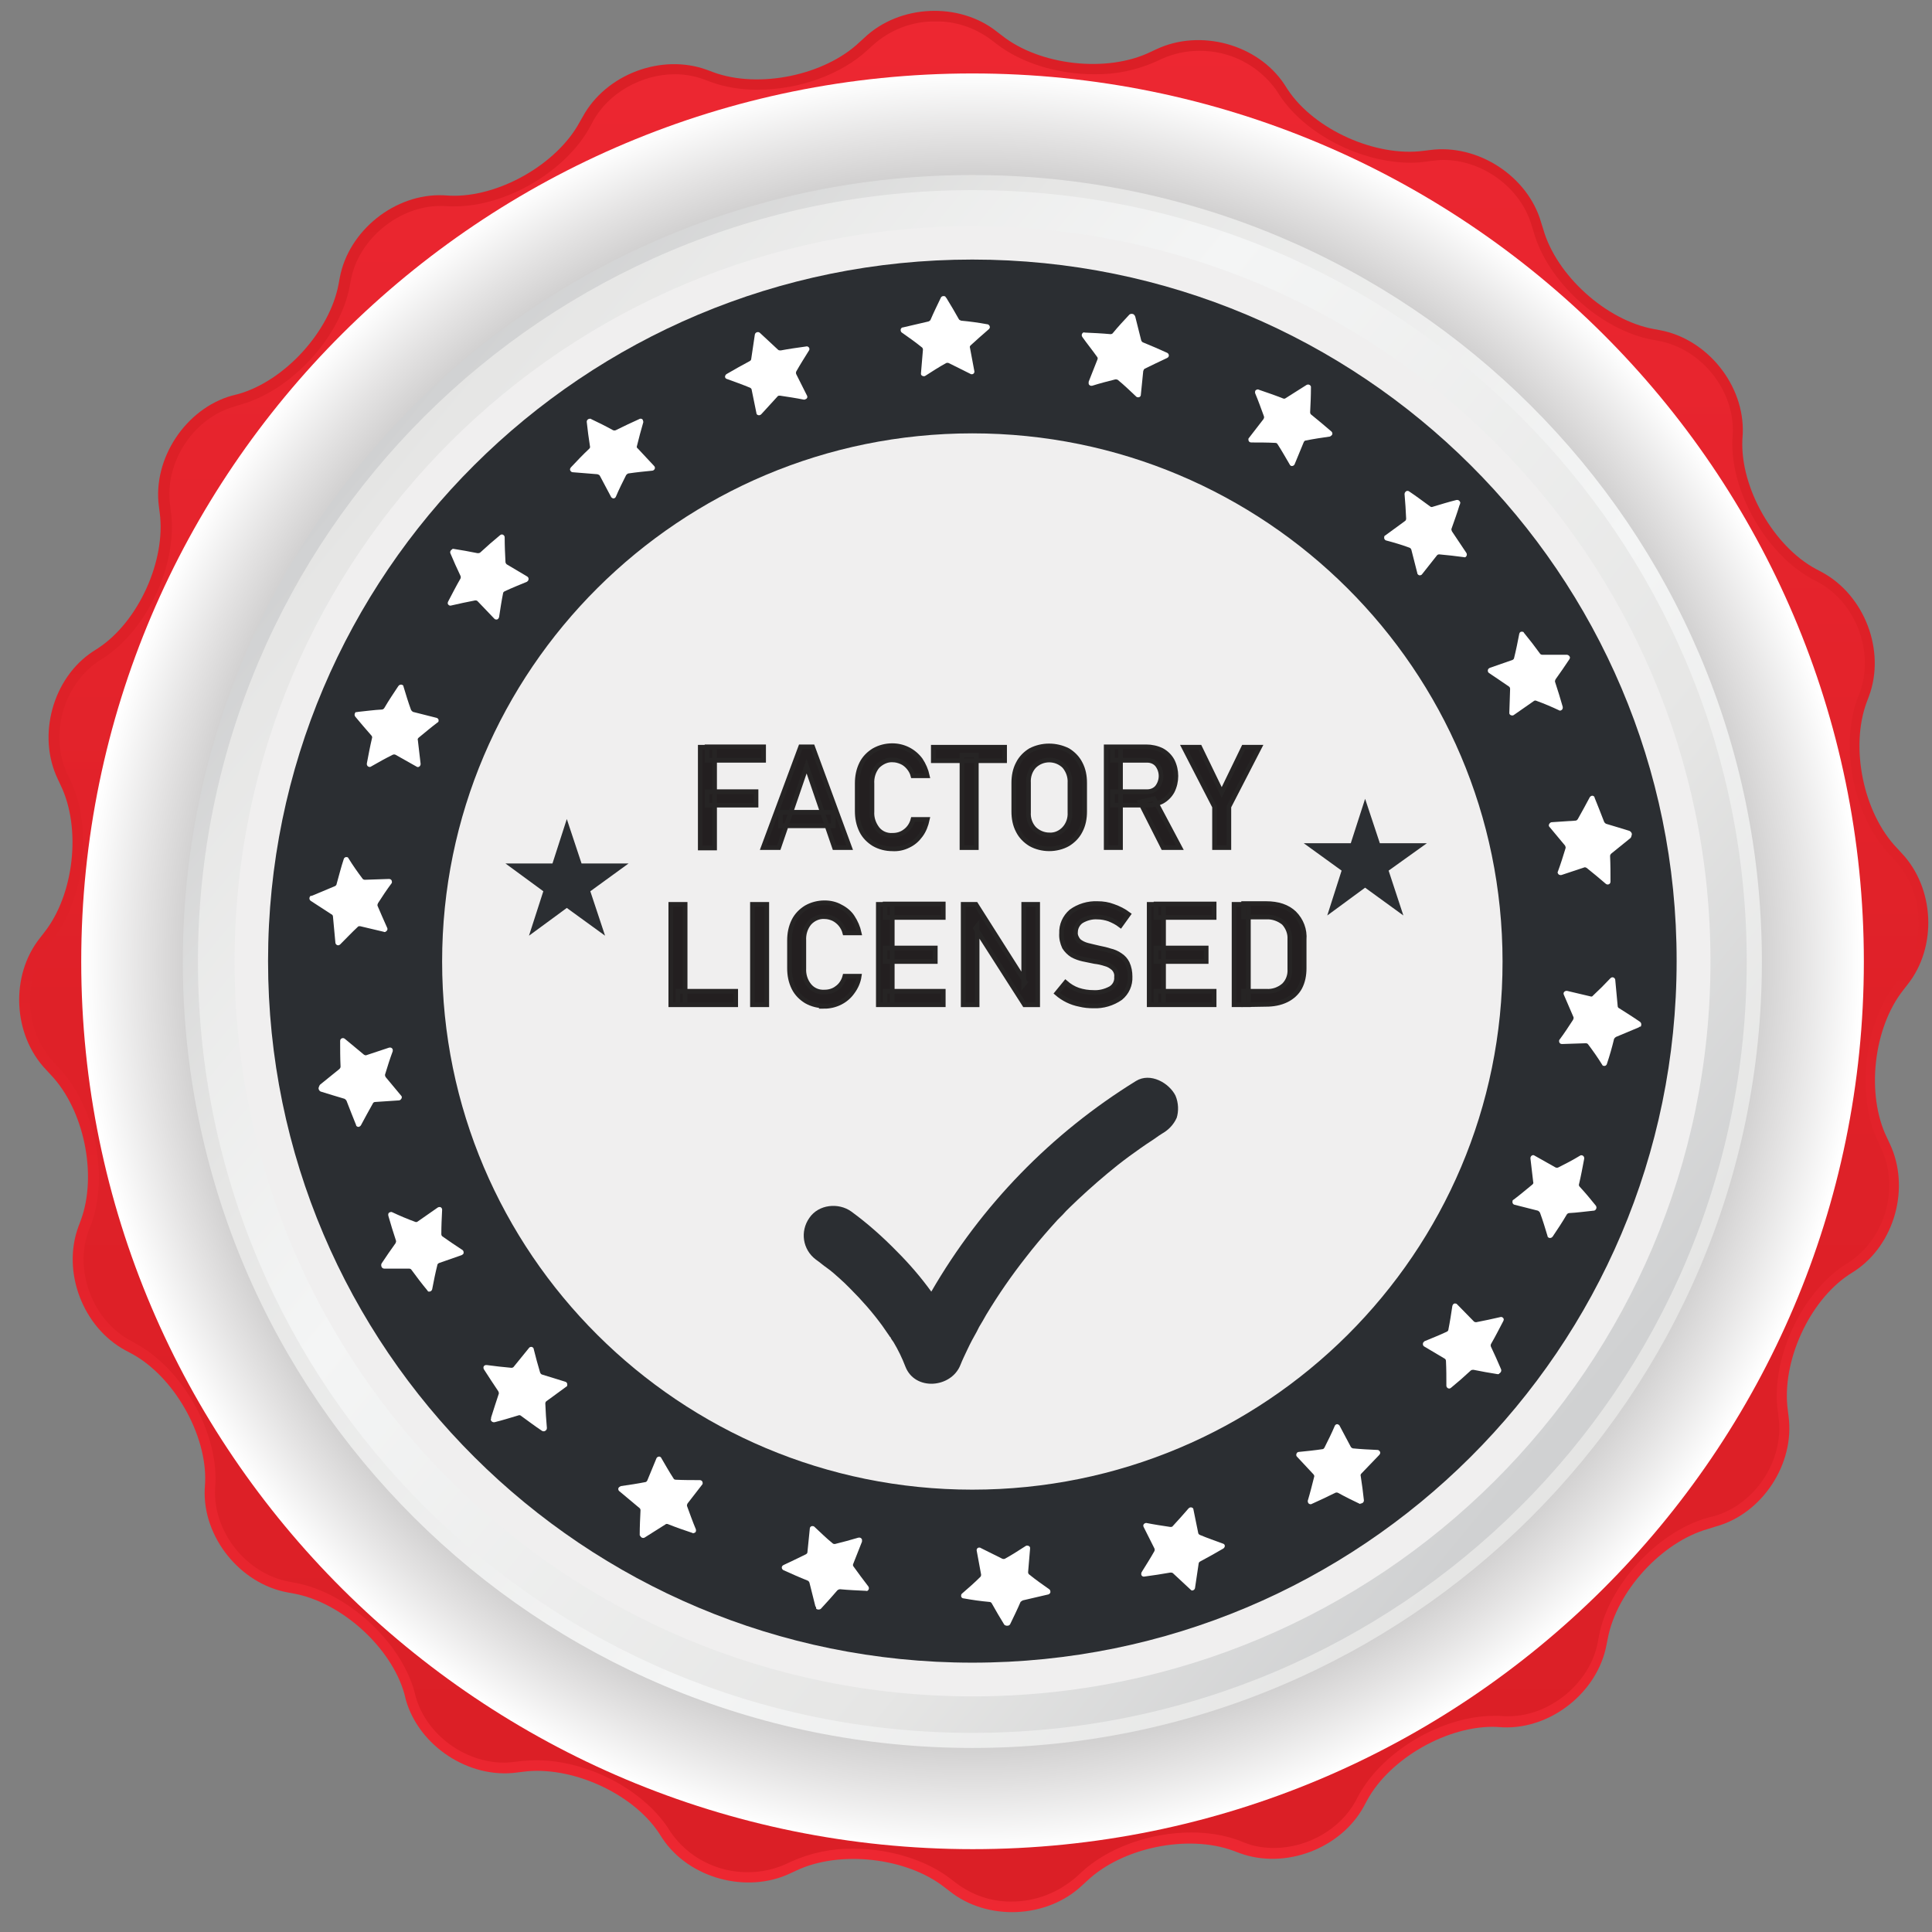 <svg xmlns="http://www.w3.org/2000/svg" width="95" height="95" viewBox="0 0 95 95" fill="none"><rect x="0" y="0" width="95" height="95" fill="#808080" stroke="none"/><path d="M78.995 80.877C78.564 83.199 76.272 85.033 73.902 84.936L73.589 84.916C71.219 84.819 68.34 86.458 67.223 88.526L67.066 88.819C65.93 90.906 63.188 91.94 60.955 91.121L60.642 91.004C58.408 90.184 55.177 90.848 53.453 92.487L53.218 92.701C51.494 94.34 48.556 94.477 46.695 92.994L46.441 92.799C44.58 91.336 41.289 90.965 39.154 91.98L38.86 92.116C36.725 93.131 33.885 92.37 32.572 90.399L32.396 90.126C31.084 88.155 28.067 86.809 25.717 87.121L25.403 87.16C23.053 87.472 20.604 85.853 19.958 83.59L19.88 83.277C19.233 80.994 16.785 78.79 14.454 78.36L14.14 78.302C11.809 77.873 9.968 75.59 10.066 73.229L10.086 72.897C10.184 70.536 8.538 67.668 6.462 66.556L6.168 66.4C4.072 65.268 3.034 62.536 3.857 60.312L3.974 60C4.797 57.776 4.131 54.556 2.486 52.839L2.27 52.605C0.625 50.888 0.488 47.961 1.976 46.108L2.172 45.854C3.641 44.001 4.013 40.723 2.975 38.596L2.838 38.303C1.82 36.176 2.584 33.347 4.562 32.04L4.836 31.864C6.815 30.557 8.166 27.552 7.853 25.211L7.813 24.899C7.5 22.557 9.126 20.099 11.398 19.455L11.711 19.377C14.003 18.733 16.217 16.294 16.648 13.972L16.706 13.66C17.137 11.338 19.429 9.504 21.799 9.602L22.132 9.621C24.502 9.719 27.382 8.08 28.498 6.011L28.655 5.738C29.791 3.651 32.533 2.616 34.766 3.436L35.08 3.553C37.313 4.373 40.545 3.709 42.268 2.07L42.503 1.856C44.227 0.217 47.165 0.08 49.026 1.563L49.281 1.758C51.142 3.221 54.432 3.592 56.567 2.558L56.861 2.421C59.016 1.407 61.836 2.168 63.149 4.138L63.325 4.412C64.637 6.382 67.654 7.729 70.004 7.416L70.318 7.377C72.668 7.065 75.136 8.665 75.783 10.948L75.881 11.26C76.527 13.543 78.976 15.748 81.307 16.177L81.62 16.235C83.951 16.665 85.792 18.948 85.694 21.328L85.675 21.64C85.577 24.001 87.222 26.869 89.298 27.982L89.592 28.138C91.688 29.269 92.726 32.001 91.903 34.225L91.786 34.537C90.963 36.762 91.629 39.981 93.275 41.698L93.49 41.932C95.135 43.649 95.273 46.576 93.784 48.43L93.588 48.683C92.119 50.537 91.747 53.815 92.785 55.942L92.922 56.234C93.941 58.38 93.177 61.19 91.198 62.498L90.924 62.673C88.946 63.98 87.594 66.985 87.908 69.326L87.947 69.639C88.26 71.98 86.654 74.439 84.362 75.063L83.99 75.18C81.698 75.824 79.485 78.263 79.054 80.585L78.995 80.877Z" fill="url(#paint0_linear_138_4354)"></path><path d="M49.751 93.502C48.772 93.521 47.812 93.189 47.028 92.604L46.773 92.409C45.579 91.472 43.777 90.906 41.974 90.906C40.917 90.887 39.879 91.102 38.919 91.531L38.625 91.668C38.057 91.921 37.43 92.058 36.803 92.058C35.295 92.077 33.865 91.355 33.003 90.126L32.827 89.853C31.534 87.941 28.831 86.555 26.383 86.555C26.128 86.555 25.873 86.575 25.619 86.594L25.305 86.633C25.129 86.653 24.953 86.672 24.796 86.672C22.837 86.672 20.977 85.287 20.448 83.453L20.369 83.141C19.664 80.683 17.059 78.302 14.532 77.834L14.219 77.775C12.123 77.385 10.497 75.356 10.575 73.249L10.595 72.917C10.693 70.361 8.95 67.297 6.677 66.068L6.403 65.912C4.562 64.917 3.622 62.478 4.366 60.488L4.484 60.195C5.365 57.795 4.66 54.342 2.877 52.488L2.662 52.254C1.193 50.713 1.075 48.118 2.388 46.459L2.584 46.206C4.17 44.196 4.562 40.684 3.465 38.381L3.328 38.089C2.407 36.177 3.093 33.679 4.875 32.489L5.15 32.313C7.285 30.889 8.754 27.669 8.401 25.133L8.362 24.821C8.088 22.714 9.518 20.548 11.555 19.982L11.868 19.884C14.336 19.182 16.726 16.587 17.196 14.07L17.255 13.758C17.627 11.768 19.605 10.129 21.642 10.129H21.799L22.132 10.148C22.21 10.148 22.269 10.148 22.348 10.148C24.894 10.148 27.813 8.431 29.008 6.246L29.164 5.953C29.909 4.587 31.534 3.651 33.18 3.651C33.669 3.651 34.139 3.729 34.61 3.904L34.923 4.021C35.667 4.295 36.451 4.412 37.254 4.412C39.311 4.412 41.387 3.651 42.68 2.441L42.915 2.226C43.757 1.465 44.854 1.036 46.01 1.056C46.989 1.036 47.949 1.368 48.732 1.953L48.987 2.148C50.182 3.085 51.984 3.651 53.786 3.651C54.844 3.67 55.882 3.456 56.842 3.026L57.135 2.89C57.703 2.636 58.33 2.5 58.957 2.5C60.465 2.48 61.876 3.202 62.757 4.431L62.933 4.704C64.207 6.617 66.929 8.002 69.378 8.002C69.632 8.002 69.887 7.982 70.142 7.943L70.455 7.904C70.631 7.885 70.808 7.865 70.964 7.865C72.923 7.865 74.784 9.251 75.313 11.085L75.411 11.397C76.096 13.855 78.721 16.236 81.248 16.704L81.561 16.763C83.657 17.153 85.283 19.182 85.205 21.289L85.185 21.621C85.087 24.177 86.85 27.24 89.103 28.47L89.396 28.626C91.257 29.621 92.178 32.06 91.453 34.05L91.336 34.343C90.454 36.742 91.159 40.196 92.942 42.05L93.157 42.284C94.626 43.825 94.744 46.42 93.431 48.079L93.236 48.332C91.649 50.342 91.257 53.854 92.354 56.156L92.491 56.449C93.412 58.361 92.726 60.859 90.944 62.049L90.67 62.224C88.534 63.649 87.066 66.868 87.418 69.405L87.457 69.717C87.731 71.805 86.302 73.99 84.264 74.556L83.951 74.634C81.483 75.336 79.093 77.951 78.623 80.448L78.564 80.76C78.192 82.751 76.214 84.39 74.177 84.39H74.02L73.687 84.37C73.609 84.37 73.55 84.37 73.472 84.37C70.925 84.37 68.007 86.087 66.812 88.272L66.655 88.565C65.911 89.931 64.305 90.868 62.64 90.868C62.15 90.868 61.66 90.79 61.21 90.614L60.916 90.497C60.172 90.224 59.388 90.106 58.585 90.106C56.528 90.106 54.452 90.868 53.159 92.077L52.924 92.292C52.004 93.092 50.887 93.502 49.751 93.502Z" fill="url(#paint1_linear_138_4354)"></path><path d="M91.649 47.279C91.649 71.395 72.022 90.926 47.831 90.926C23.64 90.926 3.994 71.376 3.994 47.279C3.994 23.182 23.621 3.612 47.812 3.612C72.002 3.612 91.649 23.162 91.649 47.279Z" fill="url(#paint2_radial_138_4354)"></path><path d="M47.812 85.95C69.253 85.95 86.635 68.636 86.635 47.278C86.635 25.921 69.253 8.606 47.812 8.606C26.37 8.606 8.989 25.921 8.989 47.278C8.989 68.636 26.37 85.95 47.812 85.95Z" fill="url(#paint3_linear_138_4354)"></path><path d="M47.812 85.209C68.842 85.209 85.89 68.227 85.89 47.278C85.89 26.33 68.842 9.348 47.812 9.348C26.782 9.348 9.733 26.33 9.733 47.278C9.733 68.227 26.782 85.209 47.812 85.209Z" fill="url(#paint4_linear_138_4354)"></path><path d="M84.108 47.279C84.108 67.239 67.869 83.414 47.831 83.414C27.793 83.414 11.535 67.239 11.535 47.279C11.535 27.318 27.773 11.123 47.812 11.123C67.85 11.123 84.108 27.318 84.108 47.279Z" fill="#F0EFEF"></path><path d="M47.812 12.763C28.674 12.763 13.181 28.216 13.181 47.259C13.181 66.302 28.694 81.756 47.812 81.756C66.949 81.756 82.443 66.302 82.443 47.259C82.462 28.216 66.949 12.763 47.812 12.763C47.831 12.763 47.831 12.763 47.812 12.763ZM47.812 73.249C33.415 73.249 21.74 61.62 21.74 47.279C21.74 32.938 33.415 21.309 47.812 21.309C62.209 21.309 73.883 32.938 73.883 47.279C73.902 61.62 62.228 73.249 47.812 73.249Z" fill="#2B2E32"></path><path d="M28.596 42.459L27.871 40.274L27.166 42.459H24.855L26.716 43.825L26.011 46.01L27.871 44.645L29.752 46.01L29.027 43.825L30.907 42.459H28.596Z" fill="#2B2E32"></path><path d="M34.433 41.679V36.742H35.138V41.698H34.433V41.679ZM34.766 37.386V36.723H37.548V37.386H34.766ZM34.766 39.591V38.928H37.176V39.591H34.766Z" fill="#231F20" stroke="#262424" stroke-width="0.229" stroke-miterlimit="10"></path><path d="M37.528 41.679L39.369 36.723H39.957L41.779 41.679H41.034L39.663 37.679L38.292 41.679H37.528ZM38.37 40.606V39.942H40.976V40.606H38.37Z" fill="#231F20" stroke="#262424" stroke-width="0.229" stroke-miterlimit="10"></path><path d="M43.874 41.738C43.561 41.738 43.248 41.66 42.974 41.503C42.719 41.347 42.503 41.133 42.366 40.859C42.21 40.547 42.151 40.216 42.151 39.884V38.518C42.151 38.187 42.21 37.855 42.366 37.543C42.503 37.269 42.719 37.055 42.974 36.899C43.248 36.743 43.561 36.665 43.874 36.665C44.423 36.665 44.932 36.918 45.265 37.367C45.422 37.601 45.539 37.874 45.598 38.147H44.893C44.854 37.991 44.776 37.855 44.678 37.738C44.58 37.621 44.462 37.523 44.325 37.465C44.188 37.406 44.051 37.367 43.894 37.367C43.62 37.347 43.346 37.484 43.15 37.679C42.954 37.913 42.856 38.225 42.876 38.538V39.904C42.856 40.216 42.954 40.508 43.15 40.762C43.326 40.977 43.6 41.094 43.894 41.074C44.11 41.074 44.325 41.016 44.501 40.879C44.697 40.742 44.834 40.528 44.893 40.294H45.598C45.539 40.567 45.441 40.84 45.265 41.074C45.108 41.289 44.913 41.464 44.658 41.581C44.423 41.699 44.149 41.757 43.874 41.738Z" fill="#231F20" stroke="#262424" stroke-width="0.229" stroke-miterlimit="10"></path><path d="M45.892 37.386V36.742H49.398V37.406H45.892V37.386ZM47.302 41.679V37.132H48.008V41.679H47.302Z" fill="#231F20" stroke="#262424" stroke-width="0.229" stroke-miterlimit="10"></path><path d="M51.592 41.737C51.279 41.737 50.946 41.659 50.672 41.503C50.417 41.347 50.201 41.132 50.064 40.859C49.907 40.566 49.849 40.235 49.849 39.903V38.498C49.849 38.166 49.907 37.835 50.064 37.542C50.201 37.269 50.417 37.054 50.672 36.898C51.239 36.605 51.925 36.605 52.513 36.898C52.767 37.054 52.983 37.269 53.12 37.542C53.277 37.835 53.335 38.166 53.335 38.498V39.903C53.335 40.235 53.277 40.566 53.12 40.859C52.983 41.132 52.767 41.347 52.513 41.503C52.239 41.659 51.906 41.737 51.592 41.737ZM51.592 41.054C51.866 41.074 52.141 40.957 52.336 40.742C52.532 40.527 52.63 40.235 52.611 39.942V38.498C52.63 38.206 52.532 37.913 52.336 37.679C51.925 37.269 51.259 37.269 50.848 37.679C50.652 37.893 50.554 38.186 50.574 38.498V39.942C50.554 40.235 50.652 40.527 50.848 40.742C51.044 40.937 51.318 41.054 51.592 41.054Z" fill="#231F20" stroke="#262424" stroke-width="0.229" stroke-miterlimit="10"></path><path d="M54.393 41.679V36.723H55.098V41.679H54.393ZM54.706 39.591V38.928H56.411C56.606 38.928 56.783 38.85 56.9 38.713C57.155 38.381 57.155 37.933 56.9 37.601C56.783 37.464 56.606 37.386 56.411 37.386H54.706V36.723H56.371C56.626 36.723 56.9 36.781 57.135 36.898C57.351 37.016 57.527 37.191 57.645 37.406C57.88 37.874 57.88 38.44 57.645 38.908C57.527 39.123 57.351 39.298 57.135 39.416C56.9 39.533 56.646 39.611 56.371 39.591H54.706ZM57.194 41.679L56.058 39.435L56.744 39.279L58.017 41.679H57.194Z" fill="#231F20" stroke="#262424" stroke-width="0.229" stroke-miterlimit="10"></path><path d="M61.934 36.742L60.426 39.669V41.679H59.721V39.669L58.213 36.742H58.996L60.074 38.967L61.151 36.742H61.934Z" fill="#231F20" stroke="#262424" stroke-width="0.229" stroke-miterlimit="10"></path><path d="M32.984 49.406V44.469H33.689V49.406H32.984ZM33.336 49.406V48.742H36.176V49.406H33.336Z" fill="#231F20" stroke="#262424" stroke-width="0.229" stroke-miterlimit="10"></path><path d="M37.704 44.469V49.406H36.999V44.469H37.704Z" fill="#231F20" stroke="#262424" stroke-width="0.229" stroke-miterlimit="10"></path><path d="M40.545 49.464C40.231 49.464 39.918 49.386 39.644 49.23C39.389 49.074 39.173 48.859 39.036 48.586C38.88 48.274 38.821 47.942 38.821 47.611V46.245C38.821 45.913 38.88 45.581 39.036 45.269C39.173 44.996 39.389 44.781 39.644 44.625C39.918 44.469 40.231 44.391 40.545 44.391C40.819 44.391 41.093 44.45 41.328 44.586C41.563 44.703 41.779 44.879 41.916 45.093C42.072 45.328 42.19 45.601 42.249 45.874H41.544C41.465 45.562 41.25 45.308 40.976 45.172C40.839 45.113 40.701 45.074 40.545 45.074C40.27 45.054 39.996 45.172 39.8 45.386C39.604 45.62 39.507 45.932 39.526 46.245V47.611C39.507 47.923 39.604 48.235 39.8 48.469C39.977 48.684 40.251 48.801 40.545 48.781C40.76 48.781 40.976 48.723 41.152 48.586C41.348 48.45 41.485 48.235 41.544 48.001H42.249C42.21 48.274 42.092 48.547 41.916 48.781C41.602 49.23 41.074 49.484 40.525 49.484L40.545 49.464Z" fill="#231F20" stroke="#262424" stroke-width="0.229" stroke-miterlimit="10"></path><path d="M43.189 49.405V44.469H43.874V49.405H43.189ZM43.522 45.113V44.45H46.382V45.113H43.522ZM43.522 47.279V46.615H45.99V47.279H43.522ZM43.522 49.405V48.742H46.382V49.405H43.522Z" fill="#231F20" stroke="#262424" stroke-width="0.229" stroke-miterlimit="10"></path><path d="M47.361 49.406V44.469H47.988L50.417 48.294L50.338 48.391V44.469H51.024V49.406H50.378L47.968 45.64L48.047 45.542V49.406H47.361Z" fill="#231F20" stroke="#262424" stroke-width="0.229" stroke-miterlimit="10"></path><path d="M53.766 49.464C53.531 49.464 53.316 49.444 53.081 49.386C52.669 49.308 52.278 49.113 51.964 48.84L52.395 48.313C52.572 48.469 52.787 48.605 53.022 48.684C53.257 48.762 53.512 48.801 53.766 48.801C54.06 48.82 54.354 48.742 54.609 48.605C54.804 48.489 54.922 48.274 54.902 48.04C54.922 47.884 54.863 47.727 54.746 47.61C54.628 47.513 54.511 47.435 54.354 47.396C54.178 47.337 54.001 47.298 53.825 47.279C53.629 47.24 53.453 47.201 53.257 47.162C53.081 47.123 52.904 47.064 52.728 46.967C52.572 46.869 52.434 46.732 52.336 46.576C52.239 46.362 52.18 46.128 52.199 45.893C52.18 45.484 52.356 45.093 52.669 44.82C53.042 44.547 53.512 44.41 53.962 44.43C54.236 44.43 54.491 44.469 54.746 44.567C55.02 44.664 55.255 44.781 55.49 44.957L55.098 45.503C54.922 45.367 54.726 45.269 54.53 45.191C54.354 45.133 54.158 45.093 53.962 45.093C53.688 45.074 53.414 45.152 53.179 45.289C53.002 45.406 52.885 45.62 52.885 45.835C52.865 45.991 52.944 46.147 53.042 46.264C53.159 46.362 53.316 46.44 53.472 46.479C53.649 46.518 53.845 46.576 54.041 46.615C54.236 46.654 54.413 46.693 54.589 46.752C54.765 46.791 54.942 46.869 55.079 46.967C55.235 47.064 55.353 47.201 55.431 47.357C55.529 47.571 55.568 47.786 55.568 48.02C55.588 48.43 55.412 48.82 55.098 49.074C54.706 49.347 54.236 49.484 53.766 49.464Z" fill="#231F20" stroke="#262424" stroke-width="0.229" stroke-miterlimit="10"></path><path d="M56.508 49.405V44.469H57.214V49.405H56.508ZM56.842 45.113V44.45H59.701V45.113H56.842ZM56.842 47.279V46.615H59.31V47.279H56.842ZM56.842 49.405V48.742H59.701V49.405H56.842Z" fill="#231F20" stroke="#262424" stroke-width="0.229" stroke-miterlimit="10"></path><path d="M60.681 49.405V44.469H61.386V49.405H60.681ZM61.151 49.405V48.742H62.267C62.581 48.761 62.875 48.664 63.129 48.449C63.345 48.235 63.443 47.942 63.423 47.649V46.186C63.443 45.893 63.325 45.601 63.129 45.386C62.894 45.191 62.581 45.074 62.267 45.093H61.151V44.43H62.248C62.855 44.43 63.306 44.586 63.639 44.898C63.991 45.249 64.167 45.718 64.128 46.206V47.61C64.128 47.942 64.07 48.274 63.913 48.566C63.776 48.82 63.541 49.035 63.266 49.171C62.953 49.327 62.6 49.386 62.248 49.386L61.151 49.405Z" fill="#231F20" stroke="#262424" stroke-width="0.229" stroke-miterlimit="10"></path><path d="M67.85 41.464L67.125 39.279L66.42 41.464H64.109L65.969 42.81L65.264 45.015L67.125 43.649L69.006 45.015L68.281 42.81L70.161 41.464H67.85Z" fill="#2B2E32"></path><path d="M80.582 50.518C80.21 50.674 79.838 50.83 79.465 50.986C79.426 51.006 79.387 51.045 79.367 51.084C79.269 51.493 79.152 51.903 79.015 52.313C78.995 52.391 78.917 52.43 78.858 52.41C78.819 52.41 78.799 52.391 78.78 52.352C78.564 52.001 78.329 51.669 78.094 51.357C78.075 51.318 78.016 51.298 77.977 51.298L76.801 51.337C76.723 51.337 76.664 51.279 76.664 51.201C76.664 51.162 76.664 51.142 76.684 51.123C76.919 50.81 77.134 50.479 77.35 50.147C77.37 50.108 77.389 50.05 77.37 50.011C77.213 49.64 77.056 49.288 76.899 48.918C76.86 48.84 76.899 48.762 76.958 48.742C76.978 48.723 77.017 48.723 77.056 48.723L78.212 48.996C78.251 49.015 78.31 48.996 78.329 48.957C78.623 48.684 78.917 48.391 79.191 48.098C79.25 48.04 79.328 48.04 79.387 48.098C79.407 48.118 79.426 48.157 79.426 48.196C79.465 48.625 79.504 49.035 79.544 49.464C79.544 49.503 79.563 49.562 79.622 49.581C79.955 49.796 80.308 50.011 80.641 50.245C80.719 50.303 80.719 50.401 80.68 50.479C80.621 50.479 80.601 50.498 80.582 50.518Z" fill="white"></path><path d="M78.349 59.532C77.957 59.571 77.546 59.63 77.154 59.649C77.115 59.649 77.056 59.688 77.037 59.727C76.821 60.098 76.586 60.449 76.351 60.8C76.312 60.859 76.233 60.898 76.155 60.859C76.116 60.839 76.096 60.82 76.096 60.781C75.979 60.391 75.861 60 75.724 59.63C75.704 59.591 75.665 59.552 75.626 59.532L74.471 59.239C74.392 59.22 74.353 59.142 74.373 59.064C74.373 59.025 74.392 59.005 74.431 58.986C74.745 58.752 75.038 58.498 75.352 58.244C75.391 58.205 75.411 58.166 75.391 58.127C75.352 57.737 75.293 57.347 75.254 56.957C75.254 56.879 75.293 56.82 75.371 56.8C75.391 56.8 75.43 56.8 75.45 56.82L76.488 57.405C76.527 57.425 76.586 57.425 76.625 57.405C76.978 57.23 77.35 57.035 77.703 56.82C77.761 56.781 77.859 56.82 77.879 56.879C77.898 56.898 77.898 56.937 77.898 56.976C77.82 57.386 77.742 57.815 77.644 58.225C77.624 58.264 77.644 58.322 77.683 58.361C77.957 58.654 78.212 58.966 78.466 59.279C78.525 59.357 78.506 59.454 78.427 59.513C78.388 59.532 78.368 59.532 78.349 59.532Z" fill="white"></path><path d="M73.648 67.571C73.256 67.512 72.845 67.434 72.453 67.356C72.414 67.356 72.355 67.356 72.316 67.395C72.002 67.688 71.689 67.961 71.356 68.234C71.297 68.293 71.219 68.293 71.16 68.234C71.141 68.215 71.121 68.176 71.121 68.137C71.121 67.727 71.121 67.317 71.101 66.927C71.101 66.888 71.082 66.829 71.043 66.81L70.024 66.205C69.965 66.166 69.946 66.088 69.985 66.01C70.004 65.99 70.024 65.971 70.044 65.951C70.416 65.795 70.768 65.659 71.141 65.483C71.18 65.464 71.219 65.425 71.219 65.385C71.297 64.995 71.356 64.605 71.415 64.215C71.434 64.137 71.493 64.078 71.572 64.098C71.611 64.098 71.63 64.117 71.65 64.137L72.472 64.976C72.512 65.015 72.551 65.015 72.59 65.015C72.982 64.937 73.374 64.859 73.785 64.761C73.863 64.742 73.922 64.8 73.942 64.859C73.942 64.898 73.942 64.917 73.922 64.956C73.726 65.327 73.53 65.717 73.315 66.088C73.295 66.127 73.295 66.186 73.315 66.225C73.491 66.595 73.648 66.947 73.805 67.317C73.844 67.395 73.805 67.493 73.726 67.532C73.707 67.571 73.687 67.571 73.648 67.571Z" fill="white"></path><path d="M66.871 73.951C66.498 73.775 66.146 73.6 65.793 73.405C65.754 73.385 65.695 73.385 65.656 73.405C65.264 73.6 64.892 73.775 64.5 73.951C64.442 73.99 64.344 73.951 64.324 73.893C64.305 73.854 64.305 73.834 64.305 73.795C64.422 73.405 64.52 73.015 64.618 72.624C64.638 72.585 64.618 72.527 64.579 72.488L63.776 71.629C63.717 71.571 63.736 71.493 63.776 71.434C63.795 71.415 63.834 71.395 63.854 71.395C64.246 71.356 64.638 71.317 65.029 71.258C65.068 71.258 65.108 71.219 65.127 71.18C65.303 70.829 65.48 70.478 65.636 70.107C65.676 70.029 65.754 70.01 65.813 70.049C65.832 70.068 65.871 70.088 65.871 70.107L66.42 71.141C66.439 71.18 66.479 71.2 66.518 71.219C66.91 71.258 67.321 71.278 67.732 71.297C67.811 71.297 67.869 71.376 67.869 71.434C67.869 71.473 67.85 71.493 67.83 71.532C67.537 71.844 67.243 72.136 66.949 72.449C66.91 72.488 66.89 72.527 66.91 72.585C66.968 72.975 67.027 73.385 67.066 73.775C67.066 73.873 66.988 73.932 66.89 73.932C66.91 73.951 66.89 73.951 66.871 73.951Z" fill="white"></path><path d="M58.565 78.185C58.272 77.912 57.978 77.639 57.684 77.365C57.645 77.326 57.605 77.326 57.547 77.326C57.116 77.404 56.705 77.463 56.274 77.522C56.195 77.541 56.117 77.483 56.117 77.404C56.117 77.365 56.117 77.346 56.136 77.307C56.352 76.956 56.567 76.624 56.763 76.273C56.783 76.234 56.783 76.175 56.763 76.136L56.234 75.083C56.195 75.005 56.234 74.927 56.293 74.907C56.313 74.888 56.352 74.888 56.371 74.888C56.763 74.966 57.155 75.024 57.547 75.083C57.586 75.083 57.645 75.083 57.664 75.044C57.938 74.751 58.193 74.458 58.448 74.166C58.507 74.107 58.585 74.107 58.644 74.146C58.663 74.166 58.683 74.185 58.683 74.224L58.918 75.375C58.918 75.414 58.957 75.453 58.996 75.473C59.368 75.629 59.76 75.766 60.132 75.902C60.211 75.922 60.25 76 60.211 76.078C60.191 76.117 60.172 76.136 60.132 76.156C59.76 76.37 59.388 76.585 59.016 76.78C58.977 76.8 58.938 76.839 58.938 76.897C58.879 77.287 58.82 77.697 58.761 78.087C58.742 78.185 58.644 78.224 58.565 78.204C58.605 78.204 58.585 78.185 58.565 78.185Z" fill="white"></path><path d="M49.379 79.883C49.163 79.531 48.967 79.2 48.772 78.849C48.752 78.809 48.713 78.77 48.654 78.77C48.223 78.731 47.812 78.673 47.381 78.595C47.302 78.595 47.244 78.517 47.263 78.439C47.263 78.4 47.283 78.38 47.302 78.361C47.616 78.088 47.91 77.834 48.203 77.541C48.243 77.502 48.243 77.463 48.243 77.424L48.027 76.254C48.008 76.175 48.066 76.097 48.145 76.097C48.164 76.097 48.203 76.097 48.223 76.117C48.576 76.293 48.928 76.468 49.281 76.644C49.32 76.663 49.379 76.663 49.418 76.644C49.77 76.449 50.103 76.234 50.436 76.019C50.495 75.98 50.593 76 50.632 76.058C50.652 76.078 50.652 76.117 50.652 76.136L50.554 77.307C50.554 77.346 50.574 77.405 50.613 77.424C50.926 77.678 51.259 77.912 51.592 78.146C51.651 78.185 51.67 78.283 51.631 78.341C51.612 78.361 51.572 78.4 51.553 78.4C51.142 78.497 50.73 78.595 50.299 78.692C50.26 78.712 50.221 78.731 50.182 78.77C50.025 79.141 49.849 79.492 49.672 79.863C49.633 79.941 49.516 79.961 49.438 79.922C49.418 79.922 49.398 79.902 49.379 79.883Z" fill="white"></path><path d="M40.094 78.985C39.996 78.595 39.898 78.204 39.8 77.814C39.781 77.775 39.761 77.736 39.702 77.717C39.31 77.561 38.919 77.385 38.527 77.209C38.449 77.17 38.429 77.092 38.449 77.034C38.468 76.995 38.488 76.975 38.527 76.956C38.899 76.78 39.271 76.605 39.624 76.429C39.663 76.409 39.702 76.37 39.702 76.331L39.82 75.161C39.82 75.083 39.898 75.024 39.977 75.044C40.016 75.044 40.035 75.063 40.055 75.083C40.349 75.356 40.623 75.629 40.936 75.883C40.975 75.922 41.015 75.922 41.054 75.922C41.446 75.824 41.818 75.727 42.209 75.609C42.288 75.59 42.366 75.629 42.386 75.707C42.386 75.746 42.386 75.766 42.386 75.805L41.955 76.897C41.935 76.936 41.935 76.995 41.974 77.034C42.209 77.365 42.445 77.678 42.699 78.009C42.738 78.068 42.738 78.146 42.68 78.204C42.66 78.224 42.621 78.243 42.582 78.224C42.151 78.204 41.72 78.185 41.309 78.146C41.269 78.146 41.211 78.165 41.171 78.204C40.917 78.497 40.642 78.809 40.368 79.102C40.309 79.16 40.192 79.16 40.133 79.102C40.133 79.024 40.114 79.004 40.094 78.985Z" fill="white"></path><path d="M31.456 75.473C31.456 75.063 31.476 74.673 31.495 74.263C31.495 74.224 31.476 74.166 31.436 74.146C31.103 73.873 30.79 73.6 30.457 73.327C30.398 73.288 30.378 73.19 30.437 73.132C30.457 73.112 30.496 73.093 30.535 73.073C30.947 73.014 31.338 72.956 31.73 72.878C31.769 72.878 31.808 72.839 31.828 72.8L32.279 71.707C32.318 71.629 32.396 71.61 32.455 71.629C32.474 71.649 32.514 71.668 32.514 71.688C32.709 72.019 32.905 72.371 33.121 72.702C33.14 72.741 33.18 72.761 33.238 72.761C33.63 72.78 34.022 72.78 34.414 72.78C34.492 72.78 34.551 72.839 34.551 72.917C34.551 72.956 34.551 72.975 34.531 72.995L33.806 73.931C33.787 73.971 33.767 74.01 33.787 74.068C33.924 74.439 34.061 74.829 34.218 75.2C34.237 75.278 34.218 75.356 34.139 75.375C34.1 75.395 34.061 75.395 34.041 75.375C33.63 75.239 33.238 75.102 32.847 74.946C32.807 74.927 32.749 74.927 32.709 74.966C32.377 75.18 32.024 75.395 31.691 75.609C31.613 75.648 31.515 75.609 31.476 75.512C31.456 75.512 31.456 75.492 31.456 75.473Z" fill="white"></path><path d="M24.15 69.697C24.267 69.307 24.404 68.917 24.522 68.546C24.541 68.507 24.522 68.449 24.502 68.41C24.267 68.058 24.032 67.707 23.797 67.337C23.758 67.278 23.758 67.18 23.836 67.141C23.856 67.122 23.895 67.122 23.934 67.122C24.346 67.18 24.737 67.219 25.149 67.258C25.188 67.258 25.247 67.239 25.266 67.2L26.011 66.283C26.05 66.224 26.148 66.205 26.206 66.263C26.226 66.283 26.245 66.302 26.245 66.341C26.343 66.732 26.441 67.102 26.559 67.493C26.578 67.532 26.598 67.571 26.657 67.59C27.029 67.707 27.421 67.824 27.793 67.941C27.871 67.961 27.91 68.039 27.891 68.117C27.891 68.156 27.871 68.175 27.832 68.195L26.872 68.897C26.833 68.917 26.814 68.975 26.814 69.014C26.833 69.424 26.853 69.814 26.892 70.224C26.892 70.302 26.833 70.361 26.755 70.38C26.716 70.38 26.696 70.38 26.657 70.361C26.304 70.127 25.971 69.873 25.619 69.619C25.579 69.58 25.521 69.58 25.482 69.6C25.09 69.717 24.718 69.834 24.326 69.931C24.228 69.951 24.15 69.892 24.13 69.814C24.15 69.756 24.15 69.736 24.15 69.697Z" fill="white"></path><path d="M18.763 62.127C18.979 61.795 19.214 61.464 19.449 61.132C19.468 61.093 19.488 61.034 19.468 60.995C19.331 60.585 19.214 60.195 19.096 59.785C19.076 59.707 19.096 59.629 19.174 59.61C19.214 59.59 19.253 59.59 19.292 59.61C19.664 59.785 20.036 59.942 20.408 60.078C20.448 60.098 20.506 60.098 20.546 60.059L21.525 59.376C21.584 59.337 21.682 59.337 21.721 59.415C21.74 59.434 21.74 59.473 21.74 59.493C21.721 59.883 21.701 60.273 21.701 60.683C21.701 60.722 21.721 60.781 21.76 60.8C22.093 61.034 22.406 61.249 22.739 61.464C22.798 61.502 22.818 61.6 22.779 61.659C22.759 61.678 22.739 61.698 22.7 61.717L21.584 62.107C21.544 62.127 21.505 62.166 21.505 62.205C21.407 62.595 21.329 62.985 21.251 63.395C21.231 63.473 21.172 63.512 21.094 63.512C21.055 63.512 21.035 63.493 21.016 63.454C20.741 63.122 20.487 62.79 20.232 62.439C20.212 62.4 20.154 62.38 20.115 62.38C19.723 62.38 19.311 62.38 18.9 62.38C18.802 62.38 18.744 62.303 18.744 62.205C18.744 62.166 18.763 62.146 18.763 62.127Z" fill="white"></path><path d="M15.747 53.328C16.06 53.074 16.373 52.82 16.687 52.567C16.726 52.528 16.746 52.489 16.746 52.45C16.726 52.02 16.726 51.591 16.726 51.181C16.726 51.103 16.785 51.045 16.863 51.045C16.902 51.045 16.942 51.064 16.961 51.084C17.274 51.337 17.588 51.611 17.901 51.864C17.941 51.884 17.98 51.903 18.019 51.884L19.135 51.513C19.214 51.493 19.292 51.532 19.312 51.611C19.312 51.63 19.312 51.669 19.312 51.689C19.174 52.059 19.057 52.43 18.939 52.82C18.92 52.859 18.939 52.918 18.959 52.957C19.214 53.269 19.468 53.562 19.723 53.874C19.782 53.932 19.762 54.01 19.703 54.069C19.684 54.089 19.645 54.108 19.625 54.108L18.45 54.186C18.411 54.186 18.352 54.206 18.332 54.264C18.136 54.615 17.941 54.967 17.745 55.337C17.705 55.396 17.627 55.435 17.568 55.396C17.529 55.376 17.509 55.357 17.509 55.318C17.353 54.928 17.196 54.537 17.039 54.127C17.02 54.089 16.981 54.05 16.942 54.03C16.55 53.913 16.158 53.796 15.786 53.679C15.707 53.659 15.649 53.562 15.668 53.484C15.707 53.367 15.727 53.347 15.747 53.328Z" fill="white"></path><path d="M15.355 44.04C15.727 43.884 16.099 43.728 16.471 43.572C16.511 43.552 16.55 43.513 16.55 43.474C16.667 43.064 16.765 42.655 16.902 42.245C16.922 42.167 17 42.128 17.059 42.147C17.098 42.147 17.118 42.167 17.137 42.206C17.353 42.557 17.588 42.889 17.823 43.201C17.842 43.24 17.901 43.26 17.94 43.26L19.135 43.22C19.214 43.22 19.272 43.279 19.272 43.357C19.272 43.396 19.272 43.416 19.253 43.435C19.018 43.747 18.802 44.079 18.587 44.411C18.567 44.45 18.548 44.508 18.567 44.547C18.724 44.918 18.881 45.269 19.037 45.62C19.076 45.698 19.037 45.776 18.959 45.816C18.939 45.835 18.9 45.835 18.861 45.816L17.705 45.542C17.666 45.542 17.607 45.542 17.588 45.581C17.294 45.855 17.02 46.147 16.726 46.44C16.667 46.498 16.589 46.498 16.53 46.44C16.511 46.42 16.491 46.381 16.491 46.342C16.452 45.913 16.413 45.503 16.373 45.074C16.373 45.035 16.354 44.977 16.295 44.957C15.962 44.742 15.629 44.528 15.276 44.294C15.198 44.235 15.198 44.138 15.257 44.059C15.316 44.059 15.316 44.04 15.355 44.04Z" fill="white"></path><path d="M17.588 35.006C17.98 34.967 18.391 34.908 18.783 34.889C18.822 34.889 18.881 34.849 18.9 34.81C19.116 34.44 19.351 34.089 19.586 33.737C19.625 33.679 19.703 33.64 19.782 33.679C19.821 33.698 19.84 33.718 19.84 33.757C19.958 34.147 20.075 34.537 20.212 34.908C20.232 34.947 20.271 34.986 20.311 35.006L21.466 35.298C21.544 35.318 21.584 35.396 21.564 35.454C21.564 35.493 21.544 35.513 21.505 35.532C21.192 35.767 20.898 36.02 20.585 36.274C20.546 36.313 20.526 36.352 20.546 36.391C20.585 36.781 20.643 37.171 20.683 37.562C20.683 37.64 20.643 37.698 20.565 37.718C20.546 37.718 20.506 37.718 20.487 37.698L19.449 37.113C19.409 37.093 19.351 37.093 19.311 37.113C18.959 37.288 18.606 37.483 18.234 37.698C18.175 37.737 18.078 37.698 18.058 37.64C18.038 37.62 18.038 37.581 18.038 37.542C18.117 37.132 18.195 36.703 18.293 36.293C18.312 36.254 18.293 36.196 18.254 36.157C17.999 35.864 17.725 35.552 17.47 35.24C17.412 35.162 17.431 35.064 17.509 35.006C17.529 35.025 17.549 35.025 17.588 35.006Z" fill="white"></path><path d="M22.289 26.987C22.681 27.045 23.092 27.123 23.484 27.201C23.523 27.201 23.582 27.201 23.621 27.162C23.934 26.87 24.248 26.597 24.581 26.323C24.639 26.265 24.718 26.265 24.776 26.323C24.796 26.343 24.816 26.382 24.816 26.421C24.816 26.831 24.835 27.241 24.855 27.631C24.855 27.67 24.875 27.709 24.914 27.748L25.932 28.353C25.991 28.392 26.011 28.47 25.971 28.548C25.952 28.567 25.932 28.587 25.913 28.606C25.54 28.762 25.188 28.899 24.816 29.075C24.776 29.094 24.737 29.133 24.737 29.172C24.659 29.562 24.6 29.953 24.541 30.343C24.522 30.421 24.463 30.479 24.385 30.46C24.346 30.46 24.326 30.44 24.306 30.421L23.484 29.562C23.445 29.523 23.405 29.523 23.366 29.523C22.974 29.601 22.583 29.679 22.171 29.777C22.093 29.797 22.034 29.738 22.015 29.679C22.015 29.64 22.015 29.621 22.034 29.582C22.23 29.211 22.426 28.821 22.642 28.45C22.661 28.411 22.661 28.353 22.642 28.314C22.465 27.943 22.308 27.592 22.152 27.221C22.113 27.143 22.152 27.045 22.25 27.006C22.21 26.987 22.25 26.987 22.289 26.987Z" fill="white"></path><path d="M29.066 20.606C29.438 20.782 29.791 20.958 30.143 21.153C30.183 21.172 30.241 21.172 30.281 21.153C30.672 20.958 31.045 20.782 31.436 20.606C31.495 20.567 31.593 20.587 31.613 20.665C31.632 20.704 31.632 20.743 31.632 20.762C31.515 21.153 31.417 21.543 31.319 21.933C31.299 21.972 31.319 22.031 31.358 22.05L32.161 22.909C32.22 22.967 32.22 23.045 32.161 23.104C32.142 23.123 32.102 23.143 32.083 23.143C31.691 23.182 31.299 23.221 30.907 23.279C30.868 23.279 30.829 23.319 30.79 23.358C30.614 23.709 30.437 24.06 30.281 24.431C30.241 24.509 30.163 24.528 30.104 24.489C30.085 24.47 30.046 24.45 30.046 24.431L29.497 23.397C29.478 23.358 29.438 23.338 29.38 23.319C28.968 23.279 28.576 23.26 28.165 23.221C28.087 23.221 28.028 23.143 28.028 23.084C28.028 23.045 28.048 23.026 28.067 22.987C28.361 22.675 28.655 22.363 28.968 22.07C29.008 22.031 29.027 21.992 29.008 21.933C28.949 21.543 28.89 21.133 28.851 20.743C28.851 20.645 28.929 20.587 29.027 20.587C29.027 20.587 29.047 20.587 29.066 20.606Z" fill="white"></path><path d="M37.371 16.372C37.665 16.646 37.959 16.919 38.253 17.192C38.292 17.231 38.331 17.231 38.39 17.231C38.801 17.153 39.232 17.094 39.644 17.036C39.722 17.016 39.781 17.075 39.8 17.134C39.8 17.172 39.8 17.212 39.781 17.231C39.565 17.582 39.35 17.914 39.154 18.265C39.134 18.304 39.134 18.363 39.154 18.402L39.683 19.455C39.722 19.533 39.683 19.611 39.604 19.631C39.585 19.651 39.546 19.651 39.526 19.651C39.134 19.572 38.742 19.514 38.351 19.455C38.312 19.455 38.253 19.455 38.233 19.494C37.959 19.787 37.704 20.08 37.43 20.372C37.371 20.431 37.293 20.431 37.234 20.392C37.215 20.372 37.195 20.353 37.195 20.314L36.96 19.163C36.96 19.124 36.921 19.085 36.882 19.065C36.51 18.909 36.118 18.772 35.746 18.636C35.667 18.616 35.628 18.538 35.667 18.46C35.687 18.421 35.706 18.402 35.746 18.382C36.118 18.168 36.49 17.953 36.862 17.758C36.901 17.738 36.94 17.699 36.94 17.641C36.999 17.25 37.058 16.86 37.117 16.451C37.136 16.353 37.234 16.314 37.313 16.334C37.313 16.334 37.352 16.353 37.371 16.372Z" fill="white"></path><path d="M46.538 14.655C46.754 15.007 46.95 15.338 47.146 15.69C47.165 15.729 47.205 15.748 47.263 15.768C47.694 15.807 48.105 15.865 48.536 15.943C48.615 15.943 48.673 16.021 48.673 16.08C48.673 16.119 48.654 16.158 48.634 16.177C48.321 16.451 48.027 16.704 47.733 16.977C47.694 17.016 47.675 17.055 47.694 17.094L47.91 18.245C47.929 18.324 47.87 18.402 47.792 18.402C47.773 18.402 47.733 18.402 47.714 18.382C47.361 18.206 47.009 18.031 46.656 17.855C46.617 17.836 46.558 17.836 46.519 17.855C46.166 18.05 45.833 18.265 45.5 18.48C45.442 18.519 45.344 18.499 45.304 18.441C45.285 18.421 45.285 18.382 45.285 18.363L45.383 17.192C45.383 17.153 45.363 17.094 45.324 17.075C45.011 16.821 44.678 16.587 44.345 16.353C44.286 16.314 44.266 16.216 44.306 16.158C44.325 16.119 44.364 16.099 44.403 16.099C44.815 16.002 45.226 15.904 45.657 15.807C45.696 15.787 45.735 15.768 45.755 15.729C45.912 15.358 46.088 15.007 46.264 14.636C46.303 14.558 46.401 14.538 46.48 14.577C46.499 14.616 46.519 14.636 46.538 14.655Z" fill="white"></path><path d="M55.823 15.572C55.921 15.963 56.019 16.353 56.117 16.743C56.136 16.782 56.156 16.821 56.215 16.841C56.606 16.997 56.998 17.172 57.39 17.348C57.468 17.387 57.488 17.465 57.468 17.523C57.449 17.562 57.429 17.582 57.39 17.602C57.018 17.777 56.646 17.953 56.293 18.128C56.254 18.148 56.234 18.187 56.215 18.245L56.097 19.416C56.097 19.494 56.019 19.553 55.941 19.533C55.901 19.533 55.882 19.514 55.862 19.494C55.568 19.221 55.294 18.948 54.981 18.694C54.941 18.655 54.902 18.655 54.844 18.655C54.452 18.753 54.08 18.85 53.708 18.967C53.629 18.987 53.551 18.948 53.531 18.87C53.531 18.831 53.531 18.811 53.531 18.772L53.962 17.68C53.982 17.641 53.982 17.582 53.943 17.543C53.708 17.211 53.453 16.899 53.218 16.567C53.179 16.509 53.179 16.431 53.237 16.372C53.257 16.353 53.296 16.333 53.335 16.353C53.766 16.372 54.178 16.392 54.608 16.431C54.648 16.431 54.706 16.411 54.726 16.372C54.981 16.06 55.255 15.768 55.529 15.475C55.588 15.416 55.705 15.416 55.764 15.475C55.803 15.514 55.803 15.533 55.823 15.572Z" fill="white"></path><path d="M64.461 19.065C64.461 19.475 64.442 19.865 64.422 20.275C64.422 20.314 64.442 20.372 64.481 20.392C64.814 20.665 65.147 20.938 65.46 21.211C65.519 21.25 65.538 21.348 65.48 21.406C65.46 21.426 65.421 21.445 65.401 21.465C64.99 21.523 64.598 21.582 64.207 21.66C64.167 21.66 64.128 21.699 64.109 21.738L63.658 22.831C63.619 22.909 63.541 22.928 63.482 22.909C63.462 22.889 63.423 22.87 63.423 22.85C63.227 22.518 63.031 22.167 62.816 21.835C62.796 21.797 62.757 21.777 62.698 21.777C62.307 21.757 61.915 21.757 61.523 21.757C61.445 21.757 61.386 21.699 61.386 21.621C61.386 21.582 61.386 21.562 61.406 21.543L62.13 20.606C62.15 20.567 62.169 20.528 62.15 20.47C62.013 20.099 61.876 19.709 61.719 19.338C61.699 19.26 61.719 19.182 61.797 19.162C61.837 19.143 61.876 19.143 61.895 19.162C62.287 19.299 62.698 19.436 63.09 19.592C63.129 19.611 63.188 19.611 63.227 19.572C63.56 19.358 63.913 19.143 64.246 18.928C64.324 18.889 64.422 18.909 64.461 19.006C64.461 19.006 64.461 19.026 64.461 19.065Z" fill="white"></path><path d="M71.767 24.84C71.65 25.23 71.513 25.601 71.376 25.991C71.356 26.03 71.376 26.089 71.395 26.128C71.63 26.479 71.865 26.83 72.1 27.181C72.14 27.24 72.14 27.318 72.081 27.377C72.061 27.396 72.022 27.416 71.983 27.396C71.572 27.338 71.18 27.299 70.768 27.259C70.729 27.259 70.671 27.279 70.651 27.318L69.926 28.235C69.887 28.294 69.789 28.313 69.73 28.255C69.711 28.235 69.691 28.216 69.691 28.177C69.593 27.786 69.495 27.416 69.397 27.025C69.378 26.986 69.358 26.947 69.299 26.928C68.927 26.791 68.535 26.674 68.163 26.577C68.085 26.557 68.046 26.479 68.065 26.401C68.065 26.362 68.085 26.343 68.124 26.323L69.084 25.621C69.123 25.601 69.143 25.543 69.143 25.503C69.123 25.094 69.103 24.703 69.064 24.294C69.064 24.216 69.123 24.157 69.182 24.138C69.221 24.138 69.26 24.138 69.28 24.157C69.632 24.391 69.965 24.645 70.318 24.899C70.357 24.938 70.416 24.938 70.455 24.918C70.847 24.801 71.219 24.684 71.611 24.587C71.709 24.567 71.787 24.625 71.807 24.723C71.787 24.782 71.787 24.821 71.767 24.84Z" fill="white"></path><path d="M77.174 32.411C76.958 32.742 76.723 33.074 76.488 33.406C76.469 33.445 76.449 33.504 76.469 33.542C76.606 33.952 76.723 34.343 76.841 34.752C76.86 34.83 76.821 34.908 76.762 34.928C76.723 34.947 76.684 34.947 76.664 34.928C76.292 34.752 75.92 34.596 75.548 34.46C75.509 34.44 75.45 34.44 75.411 34.479L74.431 35.162C74.373 35.201 74.275 35.181 74.236 35.123C74.216 35.103 74.216 35.064 74.216 35.045C74.236 34.655 74.236 34.264 74.255 33.874C74.255 33.835 74.236 33.777 74.196 33.757C73.863 33.523 73.53 33.308 73.217 33.094C73.158 33.055 73.139 32.977 73.178 32.899C73.197 32.879 73.217 32.86 73.256 32.84L74.373 32.45C74.412 32.43 74.451 32.391 74.451 32.352C74.549 31.962 74.627 31.572 74.706 31.162C74.725 31.084 74.784 31.045 74.862 31.064C74.901 31.064 74.921 31.084 74.941 31.123C75.215 31.455 75.469 31.787 75.724 32.138C75.744 32.177 75.802 32.196 75.842 32.196C76.233 32.196 76.645 32.196 77.056 32.196C77.154 32.216 77.213 32.294 77.193 32.372C77.193 32.372 77.174 32.391 77.174 32.411Z" fill="white"></path><path d="M80.171 41.211C79.857 41.464 79.544 41.718 79.23 41.972C79.191 42.011 79.171 42.05 79.171 42.089C79.191 42.518 79.191 42.947 79.191 43.357C79.191 43.435 79.132 43.493 79.054 43.493C79.015 43.493 78.976 43.474 78.956 43.455C78.643 43.181 78.329 42.928 78.016 42.674C77.977 42.654 77.938 42.635 77.898 42.654L76.782 43.025C76.704 43.045 76.625 43.006 76.606 42.947C76.586 42.908 76.586 42.889 76.606 42.85C76.743 42.479 76.86 42.108 76.978 41.718C76.997 41.679 76.978 41.62 76.958 41.581C76.704 41.269 76.449 40.977 76.194 40.664C76.135 40.606 76.155 40.528 76.214 40.469C76.233 40.45 76.272 40.43 76.292 40.43L77.467 40.352C77.507 40.352 77.546 40.333 77.585 40.274C77.781 39.923 77.977 39.572 78.172 39.201C78.212 39.142 78.29 39.103 78.349 39.142C78.388 39.162 78.408 39.181 78.408 39.221C78.564 39.611 78.721 40.001 78.878 40.411C78.897 40.45 78.936 40.489 78.976 40.508C79.367 40.625 79.759 40.742 80.131 40.859C80.21 40.898 80.268 40.996 80.229 41.074C80.21 41.172 80.19 41.191 80.171 41.211Z" fill="white"></path><path d="M57.801 53.874C57.488 53.249 56.567 52.722 55.862 53.152C51.69 55.727 48.243 59.278 45.794 63.512C45.285 62.81 44.717 62.147 44.09 61.522C43.404 60.82 42.66 60.156 41.857 59.571C41.23 59.122 40.251 59.22 39.8 59.883C39.33 60.547 39.467 61.444 40.114 61.932C40.31 62.069 40.486 62.225 40.682 62.361C40.878 62.498 41.093 62.693 41.289 62.868C41.367 62.947 41.465 63.025 41.544 63.103C41.505 63.064 41.524 63.083 41.622 63.181L41.661 63.22L41.642 63.2L41.818 63.376C42.386 63.942 42.915 64.546 43.385 65.19C43.502 65.366 43.62 65.522 43.737 65.698C43.737 65.717 43.757 65.737 43.777 65.737C43.816 65.834 43.875 65.912 43.933 65.99C44.168 66.381 44.364 66.79 44.521 67.2C44.991 68.41 46.773 68.254 47.224 67.122C47.322 66.868 47.459 66.595 47.577 66.341C47.714 66.049 47.87 65.756 48.027 65.483L48.145 65.249C48.262 65.054 48.38 64.859 48.497 64.644C49.085 63.669 49.731 62.732 50.437 61.834C50.828 61.327 51.239 60.839 51.67 60.352L52.004 59.981L52.219 59.766L52.239 59.747C52.474 59.474 52.748 59.239 53.002 58.986C53.629 58.4 54.276 57.834 54.961 57.288C55.333 56.995 55.706 56.722 56.097 56.449C56.293 56.313 56.489 56.176 56.705 56.039L56.9 55.903C56.94 55.864 57.39 55.591 57.096 55.766C57.429 55.591 57.703 55.318 57.86 54.966C57.958 54.654 57.958 54.244 57.801 53.874Z" fill="#2B2E32"></path><defs><linearGradient id="paint0_linear_138_4354" x1="47.823" y1="0.525" x2="47.823" y2="95.03" gradientUnits="userSpaceOnUse"><stop stop-color="#DB1F26"></stop><stop offset="0.46" stop-color="#DF2128"></stop><stop offset="0.91" stop-color="#EB2630"></stop><stop offset="1" stop-color="#EE2832"></stop></linearGradient><linearGradient id="paint1_linear_138_4354" x1="47.824" y1="93.974" x2="47.824" y2="-0.989" gradientUnits="userSpaceOnUse"><stop stop-color="#DB1F26"></stop><stop offset="0.46" stop-color="#DF2128"></stop><stop offset="0.91" stop-color="#EB2630"></stop><stop offset="1" stop-color="#EE2832"></stop></linearGradient><radialGradient id="paint2_radial_138_4354" cx="0" cy="0" r="1" gradientUnits="userSpaceOnUse" gradientTransform="translate(47.821 47.273) scale(43.825 43.655)"><stop stop-color="#231F20"></stop><stop offset="0.14" stop-color="#272324"></stop><stop offset="0.27" stop-color="#332F30"></stop><stop offset="0.4" stop-color="#464344"></stop><stop offset="0.54" stop-color="#625F5F"></stop><stop offset="0.67" stop-color="#858383"></stop><stop offset="0.8" stop-color="#B0AFAF"></stop><stop offset="0.93" stop-color="#E3E2E2"></stop><stop offset="1" stop-color="white"></stop></radialGradient><linearGradient id="paint3_linear_138_4354" x1="17.838" y1="22.694" x2="76.746" y2="71.364" gradientUnits="userSpaceOnUse"><stop stop-color="#D0D1D2"></stop><stop offset="0.23" stop-color="#E6E6E5"></stop><stop offset="0.66" stop-color="#F4F5F5"></stop><stop offset="1" stop-color="#E5E5E4"></stop></linearGradient><linearGradient id="paint4_linear_138_4354" x1="18.412" y1="23.163" x2="76.195" y2="70.905" gradientUnits="userSpaceOnUse"><stop stop-color="#E5E5E4"></stop><stop offset="0.34" stop-color="#F4F5F5"></stop><stop offset="0.77" stop-color="#E6E6E5"></stop><stop offset="1" stop-color="#D0D1D2"></stop></linearGradient></defs></svg>